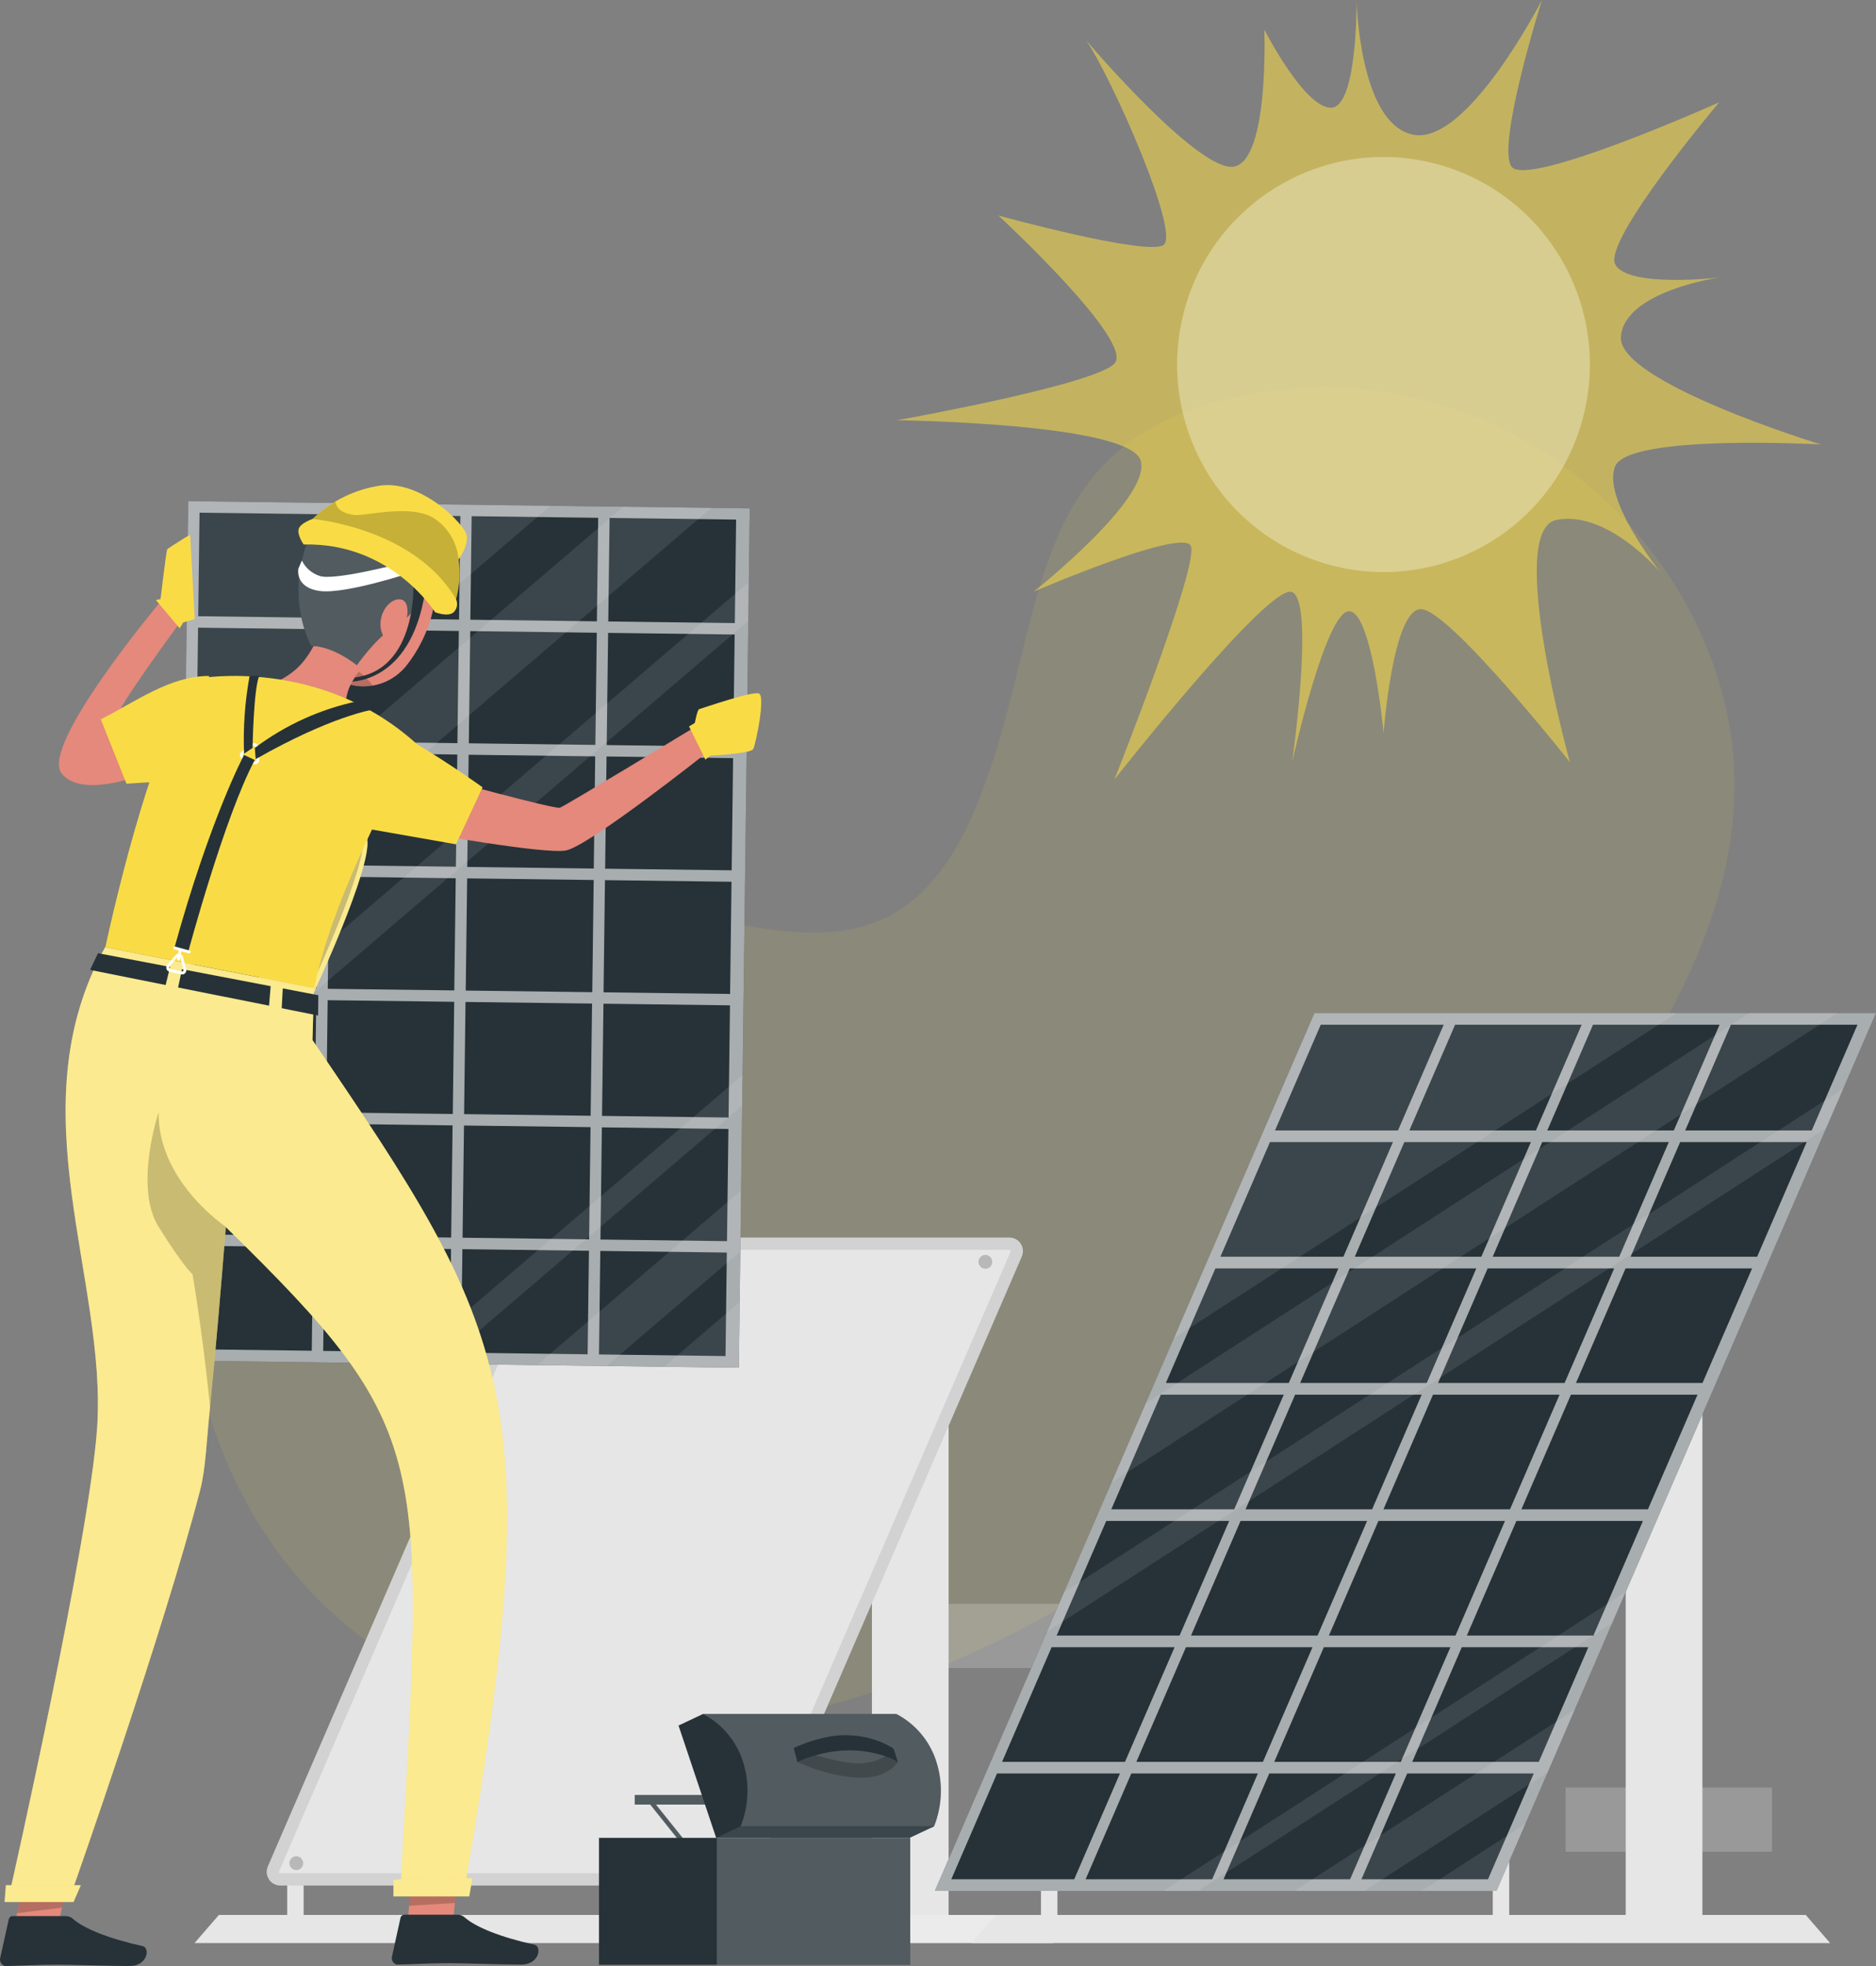 <svg width="126" height="132" viewBox="0 0 126 132" fill="none" xmlns="http://www.w3.org/2000/svg">
<rect x="0" y="0" width="126" height="132" fill="#808080" stroke="none"/>
<path opacity="0.1" d="M28.87 112.709C55.887 125.557 88.188 99.002 103.823 80.01C111.15 71.108 118.491 59.764 115.998 47.918C113.249 34.841 100.491 24.822 86.58 26.137C67.892 27.902 70.831 41.398 65.573 54.14C59.593 68.651 48.871 60.129 36.703 60.118C6.687 60.089 5.416 101.558 28.87 112.709Z" fill="#F9DC45"/>
<path opacity="0.55" d="M91.113 0C91.113 0 91.276 8.322 94.92 9.044C98.563 9.766 103.562 0 103.562 0C103.562 0 100.51 9.693 101.511 11.179C102.511 12.665 115.465 6.872 115.465 6.872C115.465 6.872 107.628 16.154 108.488 17.754C109.348 19.354 115.465 18.632 115.465 18.632C115.465 18.632 109.098 19.546 108.866 22.61C108.634 25.673 122.306 29.843 122.306 29.843C122.306 29.843 109.43 29.121 108.488 31.293C107.546 33.464 111.508 38.411 111.508 38.411C111.508 38.411 107.965 34.228 104.535 34.909C101.106 35.59 105.445 51.182 105.445 51.182C105.445 51.182 97.335 40.922 95.438 40.899C93.542 40.876 92.928 49.229 92.928 49.229C92.928 49.229 92.159 40.999 90.594 41.041C89.03 41.082 86.783 51.182 86.783 51.182C86.783 51.182 88.316 40.396 86.783 39.751C85.25 39.106 74.847 52.339 74.847 52.339C74.847 52.339 80.624 37.799 79.969 36.633C79.314 35.467 69.426 39.724 69.426 39.724C69.426 39.724 77.344 33.46 76.617 30.931C75.889 28.403 60.242 28.215 60.242 28.215C60.242 28.215 73.433 25.865 74.847 24.416C76.262 22.966 67.056 14.471 67.056 14.471C67.056 14.471 76.944 17.183 78.131 16.46C79.319 15.738 74.684 5.244 72.951 2.711C72.951 2.711 80.574 11.687 82.912 11.179C85.25 10.672 84.918 1.989 84.918 1.989C84.918 1.989 87.592 7.233 89.389 7.233C91.186 7.233 91.113 0 91.113 0Z" fill="#F9DC45"/>
<path opacity="0.35" d="M106.411 27.676C108.169 20.187 103.555 12.684 96.106 10.916C88.656 9.149 81.192 13.787 79.434 21.275C77.675 28.764 82.289 36.267 89.739 38.035C97.188 39.802 104.653 35.164 106.411 27.676Z" fill="#FEFBEC"/>
<path opacity="0.2" d="M49.857 114.768H35.992V119.077H49.857V114.768Z" fill="white"/>
<path opacity="0.2" d="M75.637 107.678H61.773V111.986H75.637V107.678Z" fill="white"/>
<path opacity="0.2" d="M83.258 112.905H69.394V117.213H83.258V112.905Z" fill="white"/>
<path opacity="0.2" d="M119.016 120.019H105.151V124.327H119.016V120.019Z" fill="white"/>
<path opacity="0.2" d="M43.914 119.949H30.049V124.258H43.914V119.949Z" fill="white"/>
<path d="M20.394 124.087H19.288V129.512H20.394V124.087Z" fill="#E6E6E6"/>
<path d="M50.74 124.087H49.635V129.512H50.74V124.087Z" fill="#F9DC45"/>
<path d="M63.712 86.871H58.562V129.535H63.712V86.871Z" fill="#E6E6E6"/>
<path d="M70.727 130.457H13.066L14.701 128.57H69.089L70.727 130.457Z" fill="#E6E6E6"/>
<path opacity="0.2" d="M70.726 130.457H53.985L55.623 128.57H69.088L70.726 130.457Z" fill="white"/>
<path d="M49.608 126.182H49.608L18.819 126.182C18.819 126.182 18.818 126.182 18.818 126.182C18.736 126.182 18.656 126.161 18.584 126.122C18.512 126.083 18.45 126.026 18.405 125.956C18.36 125.887 18.332 125.807 18.325 125.724C18.317 125.641 18.331 125.558 18.363 125.481C18.363 125.481 18.363 125.481 18.363 125.481L36.325 83.95C36.325 83.95 36.325 83.95 36.325 83.95C36.383 83.816 36.479 83.702 36.6 83.623L36.374 83.28L36.6 83.623C36.721 83.543 36.862 83.5 37.007 83.501H37.007L67.797 83.501L67.798 83.501C67.88 83.5 67.961 83.52 68.033 83.56C68.105 83.599 68.167 83.655 68.212 83.725C68.258 83.794 68.285 83.874 68.292 83.957C68.299 84.04 68.285 84.124 68.252 84.2L68.252 84.2L50.29 125.733C50.232 125.867 50.136 125.981 50.015 126.06C49.894 126.14 49.752 126.182 49.608 126.182Z" fill="#E6E6E6" stroke="#D2D2D2" stroke-width="0.823"/>
<path opacity="0.2" d="M46.505 109.832L51.94 97.263H40.026L34.587 109.832H46.505Z" fill="#E6E6E6"/>
<path opacity="0.2" d="M19.903 124.63C19.811 124.63 19.722 124.657 19.646 124.708C19.57 124.759 19.511 124.831 19.476 124.916C19.441 125.001 19.431 125.095 19.449 125.185C19.467 125.275 19.511 125.358 19.576 125.423C19.64 125.487 19.723 125.532 19.812 125.55C19.902 125.568 19.995 125.558 20.08 125.523C20.164 125.488 20.236 125.429 20.287 125.352C20.338 125.276 20.365 125.186 20.365 125.094C20.365 124.971 20.316 124.853 20.23 124.766C20.143 124.678 20.025 124.63 19.903 124.63Z" fill="black"/>
<path opacity="0.2" d="M48.61 124.63C48.519 124.63 48.429 124.658 48.354 124.71C48.279 124.761 48.22 124.834 48.185 124.919C48.151 125.004 48.142 125.097 48.161 125.187C48.179 125.277 48.223 125.359 48.288 125.424C48.353 125.488 48.435 125.532 48.525 125.55C48.614 125.568 48.707 125.558 48.791 125.523C48.876 125.488 48.948 125.428 48.998 125.352C49.049 125.275 49.076 125.186 49.076 125.094C49.076 125.033 49.064 124.972 49.04 124.915C49.017 124.859 48.983 124.807 48.939 124.764C48.896 124.721 48.844 124.687 48.788 124.664C48.731 124.641 48.671 124.629 48.61 124.63Z" fill="black"/>
<path opacity="0.2" d="M37.476 84.255C37.385 84.255 37.295 84.282 37.219 84.334C37.143 84.385 37.084 84.457 37.049 84.542C37.014 84.627 37.005 84.72 37.023 84.81C37.04 84.9 37.084 84.983 37.149 85.048C37.214 85.113 37.296 85.157 37.386 85.175C37.475 85.193 37.568 85.184 37.653 85.149C37.737 85.114 37.809 85.054 37.86 84.978C37.911 84.901 37.938 84.812 37.938 84.72C37.937 84.597 37.888 84.479 37.802 84.392C37.715 84.305 37.598 84.256 37.476 84.255Z" fill="black"/>
<path opacity="0.2" d="M66.182 84.255C66.091 84.255 66.001 84.282 65.925 84.334C65.849 84.385 65.79 84.457 65.755 84.542C65.72 84.627 65.711 84.72 65.729 84.81C65.746 84.9 65.79 84.983 65.855 85.048C65.92 85.113 66.002 85.157 66.092 85.175C66.181 85.193 66.274 85.184 66.359 85.149C66.443 85.114 66.516 85.054 66.566 84.978C66.617 84.901 66.644 84.812 66.644 84.72C66.644 84.597 66.596 84.478 66.509 84.391C66.422 84.304 66.305 84.255 66.182 84.255Z" fill="black"/>
<path d="M71.022 124.087H69.916V129.512H71.022V124.087Z" fill="#E6E6E6"/>
<path d="M101.365 124.087H100.26V129.512H101.365V124.087Z" fill="#E6E6E6"/>
<path d="M114.34 86.871H109.19V129.535H114.34V86.871Z" fill="#E6E6E6"/>
<path d="M126 68.013L100.506 126.958H62.789L88.283 68.013H126Z" fill="#263238"/>
<path opacity="0.6" d="M126 68.013L100.506 126.958H62.789L88.283 68.013H126Z" fill="white"/>
<path d="M110.345 102.118H101.846L98.519 109.813H107.019L110.345 102.118Z" fill="#263238"/>
<path d="M94.853 118.291H103.352L106.678 110.595H98.179L94.853 118.291Z" fill="#263238"/>
<path d="M101.081 102.118H92.581L89.255 109.813H97.754L101.081 102.118Z" fill="#263238"/>
<path d="M121.344 76.68H112.845L109.519 84.375H118.018L121.344 76.68Z" fill="#263238"/>
<path d="M85.585 118.291H94.084L97.415 110.595H88.915L85.585 118.291Z" fill="#263238"/>
<path d="M114.013 93.64H105.51L102.184 101.335H110.683L114.013 93.64Z" fill="#263238"/>
<path d="M117.678 85.162H109.179L105.849 92.853H114.348L117.678 85.162Z" fill="#263238"/>
<path d="M82.896 101.335L86.223 93.64H77.966L74.64 101.335H82.896Z" fill="#263238"/>
<path d="M79.225 109.813L82.556 102.118H74.299L70.969 109.813H79.225Z" fill="#263238"/>
<path d="M93.556 76.68H85.295L81.969 84.375H90.229L93.556 76.68Z" fill="#263238"/>
<path d="M75.559 118.291L78.889 110.595H70.629L67.303 118.291H75.559Z" fill="#263238"/>
<path d="M86.561 92.853L89.891 85.162H81.631L78.305 92.853H86.561Z" fill="#263238"/>
<path d="M124.756 68.799H116.257L113.185 75.898H121.684L124.756 68.799Z" fill="#263238"/>
<path d="M103.012 119.073H94.513L91.44 126.175H99.94L103.012 119.073Z" fill="#263238"/>
<path d="M75.22 119.073H66.964L63.892 126.175H72.148L75.22 119.073Z" fill="#263238"/>
<path d="M93.896 75.898L96.964 68.799H88.708L85.636 75.898H93.896Z" fill="#263238"/>
<path d="M95.484 93.64H86.985L83.658 101.335H92.157L95.484 93.64Z" fill="#263238"/>
<path d="M91.819 102.118H83.32L79.993 109.813H88.493L91.819 102.118Z" fill="#263238"/>
<path d="M115.493 68.799H106.994L103.922 75.898H112.421L115.493 68.799Z" fill="#263238"/>
<path d="M93.751 119.073H85.248L82.18 126.175H90.679L93.751 119.073Z" fill="#263238"/>
<path d="M112.083 76.68H103.583L100.257 84.375H108.756L112.083 76.68Z" fill="#263238"/>
<path d="M108.416 85.162H99.916L96.586 92.853H105.085L108.416 85.162Z" fill="#263238"/>
<path d="M76.323 118.291H84.823L88.153 110.595H79.654L76.323 118.291Z" fill="#263238"/>
<path d="M81.414 126.175L84.483 119.073H75.983L72.915 126.175H81.414Z" fill="#263238"/>
<path d="M106.231 68.799H97.731L94.659 75.898H103.158L106.231 68.799Z" fill="#263238"/>
<path d="M104.746 93.64H96.246L92.92 101.335H101.419L104.746 93.64Z" fill="#263238"/>
<path d="M102.82 76.68H94.321L90.994 84.375H99.493L102.82 76.68Z" fill="#263238"/>
<path d="M99.155 85.162H90.656L87.325 92.853H95.825L99.155 85.162Z" fill="#263238"/>
<g opacity="0.1">
<path d="M112.618 68.013L78.849 89.839L88.285 68.013H112.618Z" fill="white"/>
<path d="M123.426 68.013L74.654 99.533L76.952 94.221L117.505 68.013H123.426Z" fill="white"/>
<path d="M123.812 73.077L122.659 75.735L70.314 109.561L71.467 106.899L123.812 73.077Z" fill="white"/>
</g>
<g opacity="0.1">
<path d="M102.456 122.452L100.506 126.958H95.48L102.456 122.452Z" fill="white"/>
<path d="M105.768 114.792L103.953 118.992L91.626 126.958H86.942L105.768 114.792Z" fill="white"/>
<path d="M109.187 106.887L108.281 108.98L80.459 126.958H78.123L109.187 106.887Z" fill="white"/>
</g>
<path d="M122.917 130.457H65.253L66.891 128.57H121.279L122.917 130.457Z" fill="#E6E6E6"/>
<path opacity="0.2" d="M122.918 130.457H106.178L107.816 128.57H121.28L122.918 130.457Z" fill="#E6E6E6"/>
<path d="M51.274 120.518H42.632V121.158H43.673L45.808 123.828H46.194L44.054 121.158H51.274V120.518Z" fill="#263238"/>
<path opacity="0.2" d="M51.274 120.518H42.632V121.158H43.673L45.808 123.828H46.194L44.054 121.158H51.274V120.518Z" fill="white"/>
<path d="M62.857 118.178C62.405 116.839 61.454 115.728 60.205 115.078H47.215L45.573 115.853L48.102 123.397H61.088L62.734 122.623C63.301 121.203 63.344 119.627 62.857 118.178Z" fill="#263238"/>
<path d="M61.135 123.394H40.231V131.914H61.135V123.394Z" fill="#263238"/>
<path opacity="0.2" d="M61.134 123.394H48.145V131.914H61.134V123.394Z" fill="white"/>
<path opacity="0.2" d="M62.733 122.611H49.747C50.312 121.195 50.355 119.624 49.871 118.178C49.417 116.839 48.466 115.728 47.215 115.078H60.205C61.454 115.728 62.404 116.839 62.857 118.178C63.341 119.624 63.297 121.195 62.733 122.611Z" fill="white"/>
<path opacity="0.1" d="M62.734 122.611L61.089 123.393H48.102L49.748 122.611H62.734Z" fill="white"/>
<path opacity="0.2" d="M53.56 118.291C54.83 118.898 56.201 119.259 57.604 119.357C59.689 119.434 60.302 118.291 60.302 118.291L60.013 117.396C60.013 117.396 59.512 118.217 58.012 118.38C56.513 118.543 53.313 117.365 53.313 117.365L53.56 118.291Z" fill="black"/>
<path d="M53.31 117.365C53.31 117.365 55.368 116.342 57.222 116.52C58.209 116.572 59.168 116.873 60.009 117.396L60.298 118.291C60.298 118.291 57.507 116.555 53.56 118.291L53.31 117.365Z" fill="#263238"/>
<path d="M12.642 33.65L11.91 91.347L49.624 91.83L50.355 34.133L12.642 33.65Z" fill="#263238"/>
<path opacity="0.6" d="M12.642 33.65L11.91 91.347L49.624 91.83L50.355 34.133L12.642 33.65Z" fill="white"/>
<path d="M40.53 67.39L40.435 74.922L48.933 75.031L49.029 67.499L40.53 67.39Z" fill="#263238"/>
<path d="M40.425 75.691L40.329 83.222L48.828 83.331L48.923 75.799L40.425 75.691Z" fill="#263238"/>
<path d="M31.266 67.272L31.171 74.803L39.669 74.912L39.765 67.38L31.266 67.272Z" fill="#263238"/>
<path d="M40.844 42.492L40.749 50.024L49.248 50.133L49.343 42.601L40.844 42.492Z" fill="#263238"/>
<path d="M31.164 75.568L31.068 83.1L39.567 83.209L39.663 75.677L31.164 75.568Z" fill="#263238"/>
<path d="M40.633 59.093L40.537 66.625L49.036 66.734L49.131 59.202L40.633 59.093Z" fill="#263238"/>
<path d="M40.739 50.792L40.644 58.324L49.142 58.433L49.238 50.901L40.739 50.792Z" fill="#263238"/>
<path d="M13.09 58.735L12.994 66.267L21.25 66.373L21.345 58.841L13.09 58.735Z" fill="#263238"/>
<path d="M12.984 67.036L12.889 74.568L21.145 74.674L21.24 67.142L12.984 67.036Z" fill="#263238"/>
<path d="M13.303 42.142L13.207 49.674L21.463 49.779L21.558 42.248L13.303 42.142Z" fill="#263238"/>
<path d="M12.877 75.337L12.781 82.869L21.037 82.974L21.133 75.442L12.877 75.337Z" fill="#263238"/>
<path d="M13.195 50.438L13.1 57.97L21.355 58.076L21.451 50.544L13.195 50.438Z" fill="#263238"/>
<path d="M40.943 34.776L40.855 41.727L49.353 41.835L49.441 34.885L40.943 34.776Z" fill="#263238"/>
<path d="M40.319 83.988L40.23 90.938L48.729 91.047L48.817 84.097L40.319 83.988Z" fill="#263238"/>
<path d="M12.772 83.634L12.684 90.584L20.939 90.69L21.027 83.74L12.772 83.634Z" fill="#263238"/>
<path d="M13.402 34.422L13.313 41.373L21.569 41.478L21.657 34.528L13.402 34.422Z" fill="#263238"/>
<path d="M22.109 58.856L22.014 66.388L30.512 66.497L30.608 58.965L22.109 58.856Z" fill="#263238"/>
<path d="M22.008 67.153L21.912 74.685L30.411 74.794L30.506 67.262L22.008 67.153Z" fill="#263238"/>
<path d="M31.678 34.657L31.59 41.608L40.089 41.717L40.177 34.766L31.678 34.657Z" fill="#263238"/>
<path d="M31.057 83.869L30.969 90.82L39.467 90.929L39.556 83.978L31.057 83.869Z" fill="#263238"/>
<path d="M31.584 42.373L31.488 49.905L39.987 50.014L40.082 42.482L31.584 42.373Z" fill="#263238"/>
<path d="M31.477 50.674L31.382 58.206L39.88 58.315L39.976 50.783L31.477 50.674Z" fill="#263238"/>
<path d="M21.898 75.45L21.803 82.981L30.301 83.09L30.397 75.559L21.898 75.45Z" fill="#263238"/>
<path d="M21.796 83.751L21.708 90.701L30.207 90.81L30.295 83.859L21.796 83.751Z" fill="#263238"/>
<path d="M22.421 34.539L22.333 41.49L30.832 41.598L30.92 34.648L22.421 34.539Z" fill="#263238"/>
<path d="M31.376 58.975L31.28 66.507L39.779 66.615L39.874 59.084L31.376 58.975Z" fill="#263238"/>
<path d="M22.318 42.255L22.223 49.787L30.721 49.895L30.817 42.364L22.318 42.255Z" fill="#263238"/>
<path d="M22.216 50.552L22.12 58.083L30.619 58.192L30.714 50.66L22.216 50.552Z" fill="#263238"/>
<g opacity="0.1">
<path d="M36.977 33.958L12.373 55.009L12.647 33.648L36.977 33.958Z" fill="white"/>
<path d="M47.785 34.097L12.254 64.498L12.319 59.298L41.865 34.02L47.785 34.097Z" fill="white"/>
<path d="M50.294 39.084L50.259 41.692L12.126 74.313L12.161 71.709L50.294 39.084Z" fill="white"/>
</g>
<g opacity="0.1">
<path d="M49.682 87.413L49.624 91.826L44.602 91.761L49.682 87.413Z" fill="white"/>
<path d="M49.779 79.92L49.725 84.027L40.748 91.714L36.065 91.652L49.779 79.92Z" fill="white"/>
<path d="M49.874 72.178L49.847 74.228L29.58 91.571L27.244 91.54L49.874 72.178Z" fill="white"/>
</g>
<path d="M10.309 51.723C10.309 51.723 5.657 53.796 4.142 51.94C2.627 50.084 10.868 40.289 10.868 40.289C10.868 40.289 11.003 37.41 11.412 36.903C11.8 36.505 12.249 36.172 12.742 35.915L13.046 41.575L12.19 41.657C12.19 41.657 7.781 47.624 7.862 48.139C7.943 48.655 10.305 47.574 10.305 47.574L10.309 51.723Z" fill="#E4897B"/>
<path d="M21.098 66.594C21.098 66.594 24.952 58.33 24.667 56.377C24.382 54.424 17.898 62.898 17.898 62.898L17.378 65.8L21.098 66.594Z" fill="#F9DC45"/>
<path opacity="0.4" d="M21.098 66.594C21.098 66.594 24.952 58.33 24.667 56.377C24.382 54.424 17.898 62.898 17.898 62.898L17.378 65.8L21.098 66.594Z" fill="white"/>
<path opacity="0.2" d="M20.837 66.377C20.837 66.377 24.691 58.113 24.402 56.156C24.113 54.199 17.634 62.677 17.634 62.677L17.113 65.579L20.837 66.377Z" fill="black"/>
<path d="M27.368 129.213L30.398 129.531L30.548 127.768L30.965 122.971L27.935 122.646L27.476 127.95L27.368 129.213Z" fill="#E4897B"/>
<path d="M1.066 128.826H4L4.142 128.163L4.162 128.078L5.075 123.82L5.094 123.735L5.445 122.103H2.508L1.066 128.826Z" fill="#E4897B"/>
<path opacity="0.2" d="M27.935 122.646L27.477 127.95L30.549 127.768L30.965 122.971L27.935 122.646Z" fill="black"/>
<path opacity="0.2" d="M1.149 128.454H1.153L4.156 128.078H4.16L5.05 123.971H5.046L2.063 124.207L1.176 128.326L1.149 128.454Z" fill="black"/>
<path d="M4.403 128.648H0.838C0.779 128.648 0.723 128.669 0.678 128.706C0.633 128.744 0.602 128.796 0.591 128.853L0.009 131.477C-0.014 131.59 0.008 131.708 0.071 131.805C0.134 131.903 0.232 131.971 0.344 131.996H0.441C1.597 131.977 2.433 131.907 3.883 131.907C4.773 131.907 7.464 132 8.697 132C9.93 132 10.088 130.775 9.584 130.663C7.321 130.167 5.621 129.481 4.896 128.83C4.761 128.708 4.585 128.643 4.403 128.648Z" fill="#263238"/>
<path d="M30.717 128.555H27.152C27.093 128.555 27.037 128.575 26.991 128.612C26.946 128.648 26.914 128.699 26.901 128.756L26.323 131.384C26.311 131.44 26.31 131.498 26.321 131.554C26.331 131.61 26.353 131.664 26.384 131.712C26.415 131.76 26.455 131.801 26.503 131.833C26.549 131.865 26.602 131.888 26.658 131.899C26.69 131.903 26.723 131.903 26.755 131.899C27.911 131.88 28.747 131.81 30.193 131.81C31.087 131.81 33.778 131.903 35.007 131.903C36.237 131.903 36.403 130.679 35.898 130.566C33.635 130.07 31.935 129.384 31.21 128.733C31.075 128.613 30.898 128.549 30.717 128.555Z" fill="#263238"/>
<path d="M31.241 126.575L26.908 126.714C28.485 97.615 29.221 96.131 15.167 82.388C14.839 86.545 14.47 90.858 14.107 94.454C13.88 96.678 13.814 98.619 13.444 100.045C10.943 109.681 4.926 126.741 4.926 126.741L0.686 126.931C0.686 126.931 5.974 103.551 6.518 95.934C7.231 85.937 1.048 74.421 7.061 63.599L21.088 66.343L20.988 69.83C34.39 89.502 36.841 93.756 31.241 126.575Z" fill="#F9DC45"/>
<path opacity="0.4" d="M31.241 126.575L26.908 126.714C28.485 97.615 29.221 96.131 15.167 82.388C14.839 86.545 14.47 90.858 14.107 94.454C13.88 96.678 13.814 98.619 13.444 100.045C10.943 109.681 4.926 126.741 4.926 126.741L0.686 126.931C0.686 126.931 5.974 103.551 6.518 95.934C7.231 85.937 1.048 74.421 7.061 63.599L21.088 66.343L20.988 69.83C34.39 89.502 36.841 93.756 31.241 126.575Z" fill="white"/>
<path d="M28.486 55.904C28.486 55.904 36.465 57.353 37.988 57.105C39.51 56.857 47.566 50.46 47.566 50.46C47.566 50.46 50.226 50.313 50.365 49.406C50.504 48.5 50.866 46.876 50.103 46.93C49.34 46.985 47.112 47.98 47.112 47.98L46.822 48.724C46.822 48.724 37.957 54.114 37.606 54.23C37.255 54.346 29.62 52.246 29.62 52.246L28.486 55.904Z" fill="#E4897B"/>
<path d="M14.043 45.384C11.422 45.384 9.167 47.085 6.77 48.294L8.496 52.618L14.001 52.27L14.043 45.384Z" fill="#F9DC45"/>
<path d="M27.25 44.749C27.166 44.849 27.077 44.945 26.984 45.035C26.456 45.554 25.784 45.9 25.056 46.027C24.872 46.059 24.685 46.077 24.497 46.082C23.774 46.108 23.062 45.895 22.47 45.475C21.879 45.055 21.442 44.451 21.225 43.757C20.624 41.967 21.333 40.591 22.35 38.166C22.578 37.595 22.947 37.093 23.422 36.706C23.898 36.32 24.464 36.062 25.067 35.959C25.67 35.855 26.289 35.908 26.866 36.113C27.442 36.319 27.956 36.669 28.36 37.131C30.187 39.212 28.791 42.877 27.25 44.749Z" fill="#E4897B"/>
<path opacity="0.2" d="M25.043 46.028C24.858 46.059 24.672 46.078 24.484 46.082C23.988 46.098 23.495 46.001 23.041 45.8C22.587 45.599 22.183 45.298 21.859 44.919C22.103 44.688 22.375 44.489 22.669 44.327C23.607 44.652 24.431 45.243 25.043 46.028Z" fill="black"/>
<path d="M29.681 38.387C29.543 38.387 28.471 39.305 28.402 39.646C28.062 40.769 27.3 41.714 26.278 42.281C25.368 42.695 23.965 44.664 23.965 44.664C23.965 44.664 22.454 43.389 20.881 43.362C20.334 42.198 20.048 40.928 20.043 39.641C20.038 38.354 20.315 37.082 20.854 35.915L29.681 38.387Z" fill="#263238"/>
<path opacity="0.2" d="M29.681 38.387C29.543 38.387 28.471 39.305 28.402 39.646C28.062 40.769 27.3 41.714 26.278 42.281C25.368 42.695 23.965 44.664 23.965 44.664C23.965 44.664 22.454 43.389 20.881 43.362C20.334 42.198 20.048 40.928 20.043 39.641C20.038 38.354 20.315 37.082 20.854 35.915L29.681 38.387Z" fill="white"/>
<path d="M25.604 41.487C25.541 41.73 25.533 41.985 25.58 42.232C25.626 42.479 25.727 42.713 25.873 42.917C26.259 43.355 26.899 42.835 27.172 42.091C27.415 41.432 27.523 40.386 26.953 40.254C26.382 40.122 25.746 40.77 25.604 41.487Z" fill="#E4897B"/>
<path d="M27.766 39.208C27.766 39.208 28.047 45.469 23.256 45.524V45.772C23.256 45.772 27.558 46.159 28.56 39.684L27.766 39.208Z" fill="#263238"/>
<path d="M20.273 37.635C20.392 37.877 20.559 38.094 20.763 38.271C20.967 38.448 21.203 38.582 21.46 38.666C22.385 39.011 26.791 37.86 26.791 37.86L27.581 38.453C27.581 38.453 23.148 39.921 21.46 39.677C19.771 39.433 20.041 38.173 20.041 38.173L20.273 37.635Z" fill="white"/>
<path d="M17.898 46.082C18.537 47.709 23.255 48.139 23.255 48.139C23.201 47.724 23.201 47.303 23.255 46.888C23.33 46.444 23.493 46.02 23.733 45.64C23.86 45.425 23.998 45.217 24.146 45.016L21.062 43.373C20.353 44.664 19.62 45.384 17.898 46.082Z" fill="#E4897B"/>
<path d="M30.63 40.235C30.695 40.379 30.714 40.539 30.686 40.694C30.658 40.849 30.583 40.992 30.472 41.103C30.086 41.452 29.223 41.103 29.223 41.103C29.223 41.103 26.278 36.403 20.396 36.558C20.396 36.558 19.964 35.949 20.053 35.539C20.142 35.128 20.99 34.845 20.99 34.845C22.244 33.636 23.842 32.85 25.561 32.598C28.333 32.241 31.208 35.206 31.343 35.934C31.478 36.662 30.796 37.565 30.796 37.565C30.924 38.457 30.867 39.366 30.63 40.235Z" fill="#F9DC45"/>
<path opacity="0.2" d="M30.631 40.235C27.821 35.422 20.994 34.845 20.994 34.845C21.458 34.395 21.976 34.005 22.536 33.683C22.59 34.279 23.272 34.523 23.823 34.578C24.594 34.655 27.732 33.783 29.243 34.857C29.684 35.168 30.052 35.571 30.321 36.04C30.591 36.508 30.756 37.03 30.804 37.569C30.929 38.46 30.87 39.368 30.631 40.235Z" fill="black"/>
<path opacity="0.2" d="M15.169 82.368C14.842 86.526 14.472 90.85 14.109 94.442C13.581 89.254 12.93 85.553 12.93 85.553C12.93 85.553 12.325 85.053 10.652 82.368C8.979 79.683 10.652 74.677 10.652 74.677C10.598 79.331 15.169 82.368 15.169 82.368Z" fill="black"/>
<path d="M31.724 126.106L31.516 127.325H26.428V126.199L31.724 126.106Z" fill="#F9DC45"/>
<path d="M5.428 126.575L4.939 127.701H0.31L0.394 126.575H5.428Z" fill="#F9DC45"/>
<path d="M27.978 49.945C30.453 51.437 32.411 52.862 32.411 52.862L30.626 56.687L23.499 55.435C24.018 54.201 24.641 53.014 25.361 51.886C26.602 49.929 27.978 49.945 27.978 49.945Z" fill="#F9DC45"/>
<path opacity="0.4" d="M31.724 126.106L31.516 127.325H26.428V126.199L31.724 126.106Z" fill="white"/>
<path opacity="0.4" d="M5.428 126.575L4.939 127.701H0.31L0.394 126.575H5.428Z" fill="white"/>
<path d="M6.581 63.998L11.422 64.921L11.125 66.134L6.049 65.118L6.581 63.998Z" fill="#263238"/>
<path d="M12.224 65.072L18.179 66.211L18.071 67.521L11.962 66.3L12.224 65.072Z" fill="#263238"/>
<path d="M21.379 66.819L21.364 68.183L18.92 67.691L18.993 66.362L21.379 66.819Z" fill="#263238"/>
<path d="M7.078 63.596C7.078 63.596 10.197 48.759 13.38 45.547C13.38 45.547 21.475 44.071 27.978 49.941C27.978 49.941 22.465 59.446 21.105 66.339L7.078 63.596Z" fill="#F9DC45"/>
<path d="M12.224 65.42H12.159L11.388 65.246C11.339 65.234 11.295 65.21 11.259 65.176C11.222 65.142 11.195 65.1 11.18 65.052C11.164 65.005 11.161 64.954 11.171 64.905C11.181 64.856 11.204 64.81 11.237 64.773L11.792 64.13C11.827 64.091 11.871 64.061 11.92 64.045C11.97 64.028 12.023 64.026 12.074 64.037C12.125 64.048 12.172 64.073 12.209 64.109C12.247 64.145 12.273 64.192 12.286 64.242L12.509 65.064C12.52 65.106 12.521 65.151 12.511 65.194C12.502 65.237 12.484 65.278 12.457 65.313C12.431 65.348 12.397 65.376 12.358 65.396C12.319 65.416 12.276 65.427 12.232 65.428L12.224 65.42ZM12.001 64.215C11.974 64.216 11.949 64.227 11.931 64.246L11.372 64.893C11.364 64.907 11.359 64.923 11.359 64.94C11.359 64.956 11.364 64.972 11.372 64.986C11.376 65.002 11.385 65.016 11.396 65.027C11.408 65.038 11.422 65.045 11.438 65.048L12.209 65.223C12.224 65.228 12.242 65.229 12.258 65.224C12.274 65.219 12.287 65.209 12.297 65.195C12.309 65.184 12.318 65.17 12.322 65.154C12.326 65.138 12.325 65.122 12.32 65.106L12.101 64.285C12.097 64.269 12.088 64.254 12.076 64.242C12.063 64.23 12.048 64.222 12.031 64.219L12.001 64.215Z" fill="white"/>
<path d="M17.126 51.316C17.087 51.316 17.047 51.308 17.011 51.293L16.278 50.968C16.233 50.947 16.195 50.915 16.166 50.875C16.136 50.835 16.118 50.788 16.113 50.739C16.105 50.689 16.111 50.639 16.13 50.592C16.149 50.546 16.18 50.505 16.221 50.475L16.895 49.953C16.936 49.92 16.985 49.899 17.037 49.893C17.088 49.887 17.141 49.895 17.188 49.918C17.236 49.938 17.277 49.972 17.306 50.015C17.336 50.059 17.352 50.109 17.354 50.162L17.412 51.01C17.415 51.06 17.406 51.11 17.384 51.155C17.363 51.2 17.329 51.238 17.288 51.266C17.241 51.3 17.184 51.317 17.126 51.316ZM17.069 50.084C17.048 50.084 17.027 50.09 17.011 50.104L16.34 50.627C16.327 50.638 16.317 50.651 16.31 50.667C16.304 50.682 16.301 50.699 16.302 50.716C16.304 50.732 16.311 50.747 16.321 50.76C16.331 50.773 16.344 50.783 16.359 50.789L17.088 51.115C17.102 51.122 17.118 51.126 17.134 51.126C17.15 51.126 17.166 51.122 17.18 51.115C17.194 51.105 17.204 51.092 17.211 51.077C17.218 51.062 17.221 51.046 17.219 51.03L17.165 50.181C17.163 50.164 17.157 50.147 17.147 50.133C17.137 50.118 17.123 50.107 17.107 50.1L17.069 50.084Z" fill="white"/>
<path d="M16.39 50.689C16.39 50.689 14.12 54.931 11.715 63.638L12.64 63.913C12.64 63.913 15.072 54.846 17.111 51.026L16.39 50.689Z" fill="#263238"/>
<path d="M11.961 64.494C11.937 64.489 11.914 64.475 11.9 64.454C11.885 64.433 11.88 64.406 11.884 64.381L12 63.836C12.006 63.81 12.021 63.788 12.042 63.773C12.064 63.759 12.09 63.754 12.116 63.758C12.128 63.761 12.14 63.766 12.15 63.773C12.161 63.781 12.17 63.79 12.177 63.801C12.183 63.812 12.188 63.824 12.19 63.836C12.192 63.849 12.192 63.862 12.189 63.874L12.073 64.42C12.068 64.445 12.053 64.466 12.032 64.48C12.011 64.493 11.986 64.498 11.961 64.494Z" fill="white"/>
<path d="M12.681 64.01L11.707 63.735C11.682 63.727 11.661 63.711 11.648 63.689C11.635 63.666 11.632 63.64 11.637 63.615C11.641 63.602 11.647 63.591 11.655 63.581C11.663 63.571 11.673 63.563 11.684 63.557C11.695 63.551 11.707 63.547 11.72 63.546C11.732 63.544 11.745 63.545 11.757 63.549L12.735 63.824C12.758 63.83 12.777 63.845 12.789 63.864C12.802 63.884 12.807 63.907 12.804 63.93C12.8 63.953 12.789 63.974 12.771 63.99C12.754 64.005 12.732 64.013 12.708 64.013L12.681 64.01Z" fill="white"/>
<path d="M17.113 50.216C19.154 48.683 21.501 47.614 23.994 47.085L25.046 47.643C25.046 47.643 22.255 48.073 17.175 50.968L17.113 50.216Z" fill="#263238"/>
<path d="M16.391 50.603L16.965 50.216C16.965 50.216 17.026 46.279 17.412 45.373L16.761 45.396C16.448 47.113 16.323 48.859 16.391 50.603Z" fill="#263238"/>
<path d="M46.279 48.775L47.382 51.006L47.686 50.731C47.686 50.731 50.415 50.611 50.589 50.29C50.762 49.968 51.425 46.74 50.974 46.562C50.523 46.384 47.093 47.581 46.962 47.612C46.831 47.643 46.669 48.538 46.669 48.538L46.279 48.775Z" fill="#F9DC45"/>
<path d="M10.471 40.289L12.066 42.18L12.306 41.792L13.076 41.56L12.772 35.899C12.772 35.899 11.296 36.786 11.23 36.887C11.165 36.988 10.783 40.219 10.783 40.219L10.471 40.289Z" fill="#F9DC45"/>
</svg>
